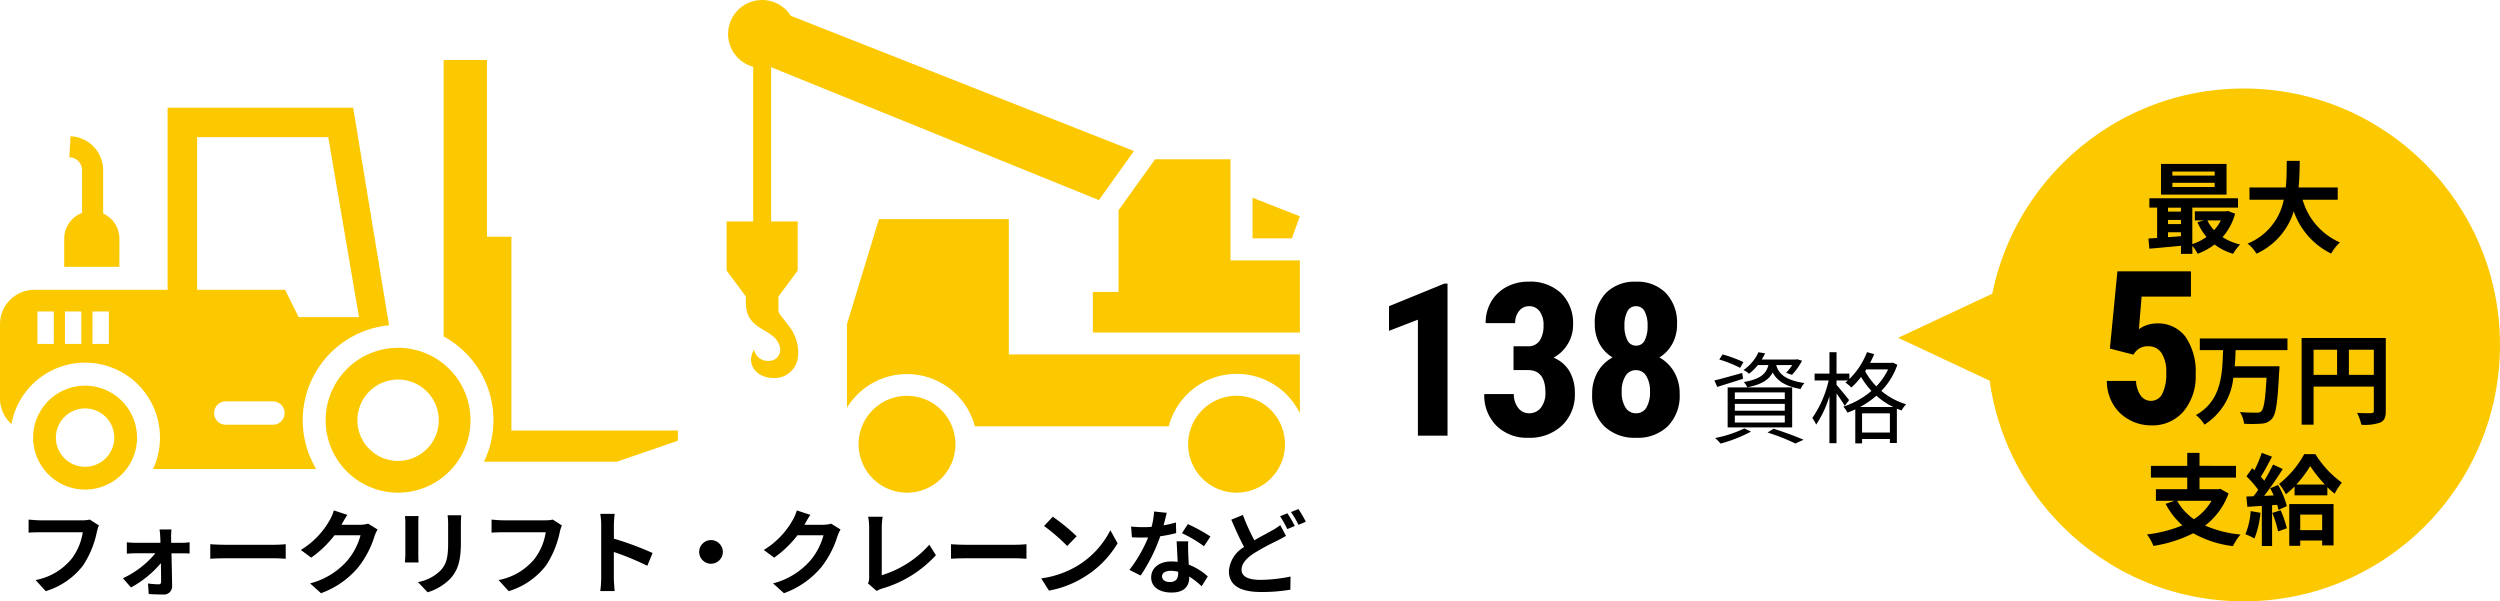 <svg xmlns="http://www.w3.org/2000/svg" xmlns:xlink="http://www.w3.org/1999/xlink" width="351" height="84.427" viewBox="0 0 351 84.427"><defs><clipPath id="a"><rect width="95.171" height="60.743" fill="#fcc800"/></clipPath></defs><g transform="translate(366 -12893.571)"><path d="M8.288-9.912C7.952-8.638,7.112-7.938,4.83-7.532a2.844,2.844,0,0,1,.49.742c1.988-.392,3.024-1.05,3.57-2.086.518,1.008,1.54,1.9,3.92,2.324a2.944,2.944,0,0,1,.532-.84c-2.87-.42-3.654-1.442-3.962-2.52h2.24a5.684,5.684,0,0,1-.854,1.078l.826.294a9,9,0,0,0,1.414-1.988l-.7-.21-.168.042H7.35a8.875,8.875,0,0,0,.476-.868l-.938-.154A6.079,6.079,0,0,1,4.774-9.212a2.634,2.634,0,0,1,.784.518A7.359,7.359,0,0,0,6.8-9.912ZM3.57-2.828h7.014v.98H3.57Zm0-1.638h7.014V-3.5H3.57Zm0-1.61h7.014v.938H3.57ZM2.562-1.162H11.62V-6.776H2.562Zm2.212-9.17A17.932,17.932,0,0,0,1.848-11.41l-.462.714A16.909,16.909,0,0,1,4.312-9.52ZM4.606-8.806c-1.428.392-2.9.812-3.906,1.05l.406.91c1.05-.336,2.366-.742,3.626-1.148ZM4.9-1.022A16.032,16.032,0,0,1,.8.322a8.1,8.1,0,0,1,.77.784,19.949,19.949,0,0,0,4.27-1.68Zm3.262.574a30.69,30.69,0,0,1,3.906,1.54L13.216.574C12.194.112,10.528-.49,9.016-.98ZM21.168-4.032A13.054,13.054,0,0,0,23.45-5.614,10.172,10.172,0,0,0,25.8-4.032Zm.266,3.584V-3.136H25.34V-.448Zm.6-8.862h3.052a8.741,8.741,0,0,1-1.652,2.38,9.225,9.225,0,0,1-1.568-2.128Zm3.71-.952-.182.042h-3c.21-.406.406-.812.574-1.232l-1.008-.28a10.632,10.632,0,0,1-2.478,3.78v-.77H17.85v-3h-.994v3H14.77v.966h1.974a15.153,15.153,0,0,1-2.3,5.278,4.719,4.719,0,0,1,.546.924,14.86,14.86,0,0,0,1.862-4V1.05h.994V-5.936c.434.6.924,1.344,1.148,1.75L19.614-5c-.266-.336-1.358-1.68-1.764-2.128v-.63h1.6c-.112.1-.238.2-.35.294a5.738,5.738,0,0,1,.826.7,10.832,10.832,0,0,0,1.372-1.484,10.75,10.75,0,0,0,1.456,1.96,11.585,11.585,0,0,1-3.962,2.212,2.933,2.933,0,0,1,.588.84A10.855,10.855,0,0,0,20.482-3.7V1.078h.952V.462H25.34v.56h.98V-3.794c.21.084.434.168.658.252a3.994,3.994,0,0,1,.644-.868,9.908,9.908,0,0,1-3.486-1.876A9.878,9.878,0,0,0,26.39-9.954Z" transform="translate(-126 12954.742)"/><path d="M-11.766,0h-4.16V-16.289l-4.058,1.567v-3.457l7.778-3.179h.439ZM-2.5-12.554H-.5a1.875,1.875,0,0,0,1.677-.8,3.775,3.775,0,0,0,.535-2.131,3.177,3.177,0,0,0-.549-1.985,1.766,1.766,0,0,0-1.472-.71,1.741,1.741,0,0,0-1.414.674,2.6,2.6,0,0,0-.549,1.7H-6.416a5.86,5.86,0,0,1,.769-3,5.4,5.4,0,0,1,2.153-2.073,6.357,6.357,0,0,1,3.069-.747A6.334,6.334,0,0,1,4.189-20a5.928,5.928,0,0,1,1.67,4.453A5.071,5.071,0,0,1,5.1-12.854a5.137,5.137,0,0,1-1.985,1.9A4.562,4.562,0,0,1,5.369-9.023a6.018,6.018,0,0,1,.74,3.047A5.981,5.981,0,0,1,4.3-1.421,6.628,6.628,0,0,1-.454.293,6.042,6.042,0,0,1-4.9-1.4,5.983,5.983,0,0,1-6.606-5.845h4.146a3.042,3.042,0,0,0,.6,1.919,1.848,1.848,0,0,0,1.523.776A2.038,2.038,0,0,0,1.355-3.94,3.317,3.317,0,0,0,1.978-6.05q0-3.149-2.446-3.164H-2.5Zm22.958-3.105a5.63,5.63,0,0,1-.659,2.754,5.117,5.117,0,0,1-1.816,1.919,5.5,5.5,0,0,1,2.08,2.058,6.029,6.029,0,0,1,.762,3.083,6.082,6.082,0,0,1-1.641,4.49A6.022,6.022,0,0,1,14.71.293a6.123,6.123,0,0,1-4.5-1.648,6.022,6.022,0,0,1-1.67-4.49,6.07,6.07,0,0,1,.762-3.091A5.353,5.353,0,0,1,11.4-10.986a5.08,5.08,0,0,1-1.831-1.919,5.63,5.63,0,0,1-.659-2.754,5.951,5.951,0,0,1,1.567-4.38,5.652,5.652,0,0,1,4.2-1.582,5.613,5.613,0,0,1,4.219,1.6A6,6,0,0,1,20.453-15.659ZM14.71-3.149a1.611,1.611,0,0,0,1.443-.8,4.137,4.137,0,0,0,.505-2.219,4.037,4.037,0,0,0-.527-2.227,1.647,1.647,0,0,0-1.45-.806,1.664,1.664,0,0,0-1.458.806,3.994,3.994,0,0,0-.535,2.227,3.956,3.956,0,0,0,.535,2.219A1.693,1.693,0,0,0,14.71-3.149Zm1.611-12.29a4.206,4.206,0,0,0-.4-1.992,1.319,1.319,0,0,0-1.238-.747,1.306,1.306,0,0,0-1.2.725,4.119,4.119,0,0,0-.41,2.014,4.314,4.314,0,0,0,.41,2.029,1.319,1.319,0,0,0,1.23.769,1.289,1.289,0,0,0,1.216-.769A4.45,4.45,0,0,0,16.322-15.439Z" transform="translate(-151 12954.742)"/><g transform="translate(-321 -425.002)"><circle cx="36" cy="36" r="36" transform="translate(234 13331)" fill="#fcc800"/><path d="M-4.06-9.772H-10v-.574H-4.06Zm0,1.6H-10v-.588H-4.06Zm1.666-3.234h-9.2v4.3h9.2Zm-.8,7.924a5.862,5.862,0,0,1-.952,1.372,5.42,5.42,0,0,1-.938-1.372Zm-7.42,1.666h1.82v.546c-.616.056-1.232.1-1.82.14Zm0-1.736h1.82v.588h-1.82Zm1.82-1.722v.56h-1.82v-.56Zm6.58.462-.28.056H-6.846v1.274h1.288l-.924.252A8.574,8.574,0,0,0-5.208-1.162,7.188,7.188,0,0,1-7.2-.154V-5.278H-.784V-6.594H-13.23v1.316h1.092v4.256c-.434.042-.854.056-1.218.084L-13.23.49C-12,.378-10.4.238-8.792.084V1.218h1.6V.084A6.189,6.189,0,0,1-6.454,1.2,9.122,9.122,0,0,0-4.074-.1a7.843,7.843,0,0,0,2.6,1.3A6.9,6.9,0,0,1-.49-.1,7.827,7.827,0,0,1-2.954-1.134,8.346,8.346,0,0,0-1.19-4.424ZM13.216-6.384V-8.106h-5.5c.14-1.3.154-2.59.168-3.738H6.062c-.014,1.148,0,2.422-.14,3.738H.826v1.722H5.642A8.393,8.393,0,0,1,.56-.224,4.933,4.933,0,0,1,1.806,1.19,9.636,9.636,0,0,0,7.042-4.76a10.443,10.443,0,0,0,5.25,5.936A6.7,6.7,0,0,1,13.524-.392,9.342,9.342,0,0,1,8.288-6.384Z" transform="translate(270 13353)"/><path d="M-4.508-5.11A7.481,7.481,0,0,1-6.972-2.534,7.5,7.5,0,0,1-9.324-5.11ZM-3.276-6.8l-.294.056H-6.188V-8.372h5.124v-1.652H-6.188v-1.82H-7.91v1.82h-5.1v1.652h5.1v1.624h-4.4V-5.11h2.59l-1.232.42A10.82,10.82,0,0,0-8.6-1.666a18.452,18.452,0,0,1-4.97,1.274,6.343,6.343,0,0,1,.91,1.61A18.673,18.673,0,0,0-7.07-.56,14.924,14.924,0,0,0-1.5,1.246,8.552,8.552,0,0,1-.434-.378,16.228,16.228,0,0,1-5.4-1.638a9.9,9.9,0,0,0,3.29-4.508ZM.994-3.668A10.179,10.179,0,0,1,.252-.42a8.229,8.229,0,0,1,1.274.6,12.944,12.944,0,0,0,.84-3.612Zm3.038.252a16.566,16.566,0,0,1,.812,2.6L6.076-1.26a15.435,15.435,0,0,0-.868-2.52ZM3.738-6.874c.168.308.336.658.49,1.008L2.884-5.81C3.766-6.944,4.732-8.358,5.5-9.576l-1.358-.63A25.389,25.389,0,0,1,2.9-7.938c-.14-.182-.308-.364-.476-.56.5-.77,1.064-1.862,1.568-2.814l-1.442-.532A17.748,17.748,0,0,1,1.526-9.408c-.112-.1-.224-.2-.322-.28l-.8,1.134a13.738,13.738,0,0,1,1.652,1.9c-.224.322-.448.63-.658.9L.392-5.712.532-4.27,2.562-4.4V1.232H4V-4.494l.714-.056a6.712,6.712,0,0,1,.182.714l1.176-.532A11.868,11.868,0,0,0,4.844-7.336Zm7.294,3.7V-.994H7.952V-3.178ZM6.412,1.2h1.54V.462h3.08v.686h1.6v-5.8H6.412Zm.994-8.6a16.229,16.229,0,0,0,1.946-2.59,19.524,19.524,0,0,0,2.058,2.59Zm1.106-4.27A13.469,13.469,0,0,1,4.984-7.49a7.664,7.664,0,0,1,.952,1.456A10.993,10.993,0,0,0,7.154-7.126V-5.88H11.76V-7.028a11.942,11.942,0,0,0,1.022.91A10.283,10.283,0,0,1,13.8-7.672a13.739,13.739,0,0,1-3.71-3.99Z" transform="translate(270 13394)"/><path d="M-.84-9.268v-1.638H-13.146v1.638h3.262c-.1,3.374-.21,7.1-3.808,9.114a4.982,4.982,0,0,1,1.2,1.344A8.785,8.785,0,0,0-8.442-5.39H-3.78c-.154,3-.378,4.368-.742,4.718A.9.9,0,0,1-5.18-.49c-.42,0-1.372,0-2.338-.084A4,4,0,0,1-6.93,1.064,17.114,17.114,0,0,0-4.494,1.05,2.029,2.029,0,0,0-3,.35c.546-.616.784-2.31.994-6.608C-1.974-6.468-1.96-7-1.96-7H-8.246c.07-.756.1-1.526.126-2.268ZM7.784-5.8V-9.324h3.5V-5.8ZM2.828-9.324h3.3V-5.8h-3.3Zm10.136-1.652H1.148V1.2h1.68V-4.144h8.456V-.756c0,.238-.1.322-.364.336S9.73-.406,8.932-.462a6.8,6.8,0,0,1,.6,1.666A6.468,6.468,0,0,0,12.18.9c.588-.266.784-.728.784-1.638Z" transform="translate(277 13377)"/><path d="M-5.771-10.488l1.055-10.84H5.61v3.545H-1.318l-.381,4.57a4.39,4.39,0,0,1,2.476-.806,4.808,4.808,0,0,1,4.065,1.875,8.6,8.6,0,0,1,1.428,5.3A7.621,7.621,0,0,1,4.57-1.67,5.7,5.7,0,0,1,.029.293a6.314,6.314,0,0,1-3.12-.8A5.882,5.882,0,0,1-5.354-2.725,6.39,6.39,0,0,1-6.2-5.947h4.1a3.86,3.86,0,0,0,.659,2.065A1.725,1.725,0,0,0,0-3.149a1.735,1.735,0,0,0,1.582-.989A6.17,6.17,0,0,0,2.139-7.09a4.8,4.8,0,0,0-.667-2.783A2.16,2.16,0,0,0-.4-10.811,2.193,2.193,0,0,0-2.212-10l-.264.366Z" transform="translate(257 13378)"/><path d="M7.5,0,15,16H0Z" transform="translate(221.5 13373.5) rotate(-90)" fill="#fcc800"/></g><g transform="translate(-366 12901.998)"><g clip-path="url(#a)"><path d="M21.735,141.934a7.293,7.293,0,1,0,7.293,7.293,7.293,7.293,0,0,0-7.293-7.293m0,11.389a4.1,4.1,0,1,1,4.1-4.1,4.1,4.1,0,0,1-4.1,4.1" transform="translate(-9.789 -96.21)" fill="#fcc800"/><path d="M35.746,47.6a3.868,3.868,0,0,0-2.281-3.526V38.015a4.774,4.774,0,0,0-4.576-4.787l-.173,2.952a1.825,1.825,0,0,1,1.791,1.9v5.912A3.868,3.868,0,0,0,28,47.6v3.957h7.741Z" transform="translate(-18.983 -22.524)" fill="#fcc800"/><path d="M152.1,125.423a10.169,10.169,0,1,0,10.169,10.169A10.168,10.168,0,0,0,152.1,125.423m0,15.881a5.712,5.712,0,1,1,5.711-5.712A5.711,5.711,0,0,1,152.1,141.3" transform="translate(-96.209 -85.018)" fill="#fcc800"/><path d="M202.865,52.025V24.814h-3.43V0h-6.081V38.814A13.381,13.381,0,0,1,199.011,56.4h18.661l8.563-2.943V52.025Z" transform="translate(-131.065 -0.001)" fill="#fcc800"/><path d="M54.622,51.316,49.583,20.757H23.534V46.333H4.831A4.831,4.831,0,0,0,0,51.164V61.592a4.808,4.808,0,0,0,1.609,3.586A10.513,10.513,0,1,1,21.485,71.5H44.4A13.381,13.381,0,0,1,54.622,51.316M7.555,53.935h-2.3V49.369h2.3Zm3.865,0h-2.3V49.369h2.3Zm3.865,0h-2.3V49.369h2.3ZM38.313,65.278H31.7a1.642,1.642,0,1,1,0-3.284h6.617a1.642,1.642,0,1,1,0,3.284m3.612-15.114-1.9-3.832H27.674V24.9H46.09L50.4,50.165Z" transform="translate(0 -14.07)" fill="#fcc800"/></g></g><g transform="translate(-533.986 12737.947)"><path d="M295.332,224.794a6.8,6.8,0,1,1,6.8-6.8,6.8,6.8,0,0,1-6.8,6.8Zm55.154-38.8-1.123,3.094h-5.521v-5.7Zm-28.214-2.276L276.25,165.059V186.72h3.732v6.887l-2.7,3.641v1.668c0,.85.06.576,1.7,2.792a5.956,5.956,0,0,1,1.031,4.095,3.293,3.293,0,0,1-3.58,2.882c-2,0-3.853-1.79-2.579-3.974a1.962,1.962,0,0,0,2.063,1.578,1.552,1.552,0,0,0,1.517-2.094c-.7-2.548-4.733-2.032-4.733-6.068v-.879l-2.7-3.641V186.72h3.732V165a4.771,4.771,0,1,1,5.279-7.16l48.176,18.992Zm18.476,8.464h9.739v10.133H321.423v-5.7h3.61V185.142l5.127-7.159h10.588Zm9.739,13.2v8.252a9.874,9.874,0,0,0-18.415,1.851H304.858a9.863,9.863,0,0,0-17.96-2.61v-11.74l4.49-14.744h18.233v18.991h40.865ZM341.6,224.794a6.8,6.8,0,1,1,6.8-6.8,6.8,6.8,0,0,1-6.8,6.8Z" transform="translate(0 0)" fill="#fcc800" fill-rule="evenodd"/></g><path d="M-80.392-9.477a4.358,4.358,0,0,1-1.027.1h-6.006c-.429,0-1.17-.065-1.56-.1v1.833c.338-.026.962-.052,1.547-.052h6.058A8.229,8.229,0,0,1-82.9-4.03,8.575,8.575,0,0,1-88-.988L-86.58.572a10.4,10.4,0,0,0,5.226-3.588A13.36,13.36,0,0,0-79.4-7.748a5.294,5.294,0,0,1,.286-.91Zm11.427,3.263-.013-.793a9.527,9.527,0,0,1,.052-1.079H-70.6c.052.351.091.767.1,1.079.013.247.026.507.026.793h-3.536a11.538,11.538,0,0,1-1.183-.078v1.6c.377-.026.845-.052,1.222-.052h2.782a13,13,0,0,1-4.55,3.5l1.131,1.3a14.777,14.777,0,0,0,4.2-3.419c.013.988.026,1.937.026,2.574,0,.26-.091.4-.338.4a11.875,11.875,0,0,1-1.5-.117l.1,1.482c.585.039,1.391.065,2.015.065A1.14,1.14,0,0,0-68.835-.1c-.013-1.326-.052-3.094-.091-4.641h1.56c.286,0,.689.013.988.026V-6.292c-.221.026-.715.078-1.053.078Zm5.486,2.236c.481-.039,1.352-.065,2.093-.065h6.981c.546,0,1.209.052,1.521.065V-6.019c-.338.026-.923.078-1.521.078h-6.981c-.676,0-1.625-.039-2.093-.078Zm22.165-4.927a4.169,4.169,0,0,1-1.131.156h-2.613l.039-.065c.156-.286.481-.871.793-1.326l-1.9-.624A6.254,6.254,0,0,1-46.709-9.4a11.447,11.447,0,0,1-4.056,4.186l1.456,1.079A14.818,14.818,0,0,0-46.033-7.28h3.653a9.241,9.241,0,0,1-1.846,3.549A10.361,10.361,0,0,1-49.465-.52L-47.931.858a12.248,12.248,0,0,0,5.252-3.666A13.564,13.564,0,0,0-40.417-7.15a5.2,5.2,0,0,1,.429-.936Zm5.174-1.066a8.841,8.841,0,0,1,.052.988V-4.6c0,.39-.052.9-.065,1.144h1.924c-.026-.3-.039-.806-.039-1.131V-8.983c0-.416.013-.7.039-.988Zm5.98-.117a9.17,9.17,0,0,1,.078,1.3v2.47c0,2.028-.169,3-1.053,3.978A6.084,6.084,0,0,1-34.32-.7l1.365,1.43A7.552,7.552,0,0,0-29.8-1.157c.962-1.066,1.508-2.262,1.508-5.057V-8.788c0-.52.026-.936.052-1.3Zm14.768.611a4.358,4.358,0,0,1-1.027.1h-6.006c-.429,0-1.17-.065-1.56-.1v1.833c.338-.026.962-.052,1.547-.052h6.058A8.229,8.229,0,0,1-17.9-4.03,8.575,8.575,0,0,1-23-.988L-21.58.572a10.4,10.4,0,0,0,5.226-3.588A13.36,13.36,0,0,0-14.4-7.748a5.294,5.294,0,0,1,.286-.91ZM-1.378-4.784A42.458,42.458,0,0,0-6.812-6.8V-8.71A14.138,14.138,0,0,1-6.7-10.283H-8.723a9.067,9.067,0,0,1,.13,1.573v7.462A13.91,13.91,0,0,1-8.723.559H-6.7c-.052-.52-.117-1.43-.117-1.807V-4.927A37.549,37.549,0,0,1-2.119-2.99ZM5.161-4.94A1.676,1.676,0,0,0,6.825-3.276,1.676,1.676,0,0,0,8.489-4.94,1.676,1.676,0,0,0,6.825-6.6,1.676,1.676,0,0,0,5.161-4.94ZM23.686-8.905a4.169,4.169,0,0,1-1.131.156H19.942l.039-.065c.156-.286.481-.871.793-1.326l-1.9-.624A6.254,6.254,0,0,1,18.291-9.4a11.447,11.447,0,0,1-4.056,4.186l1.456,1.079A14.818,14.818,0,0,0,18.967-7.28H22.62a9.241,9.241,0,0,1-1.846,3.549A10.361,10.361,0,0,1,15.535-.52L17.069.858a12.248,12.248,0,0,0,5.252-3.666A13.564,13.564,0,0,0,24.583-7.15a5.2,5.2,0,0,1,.429-.936Zm6.4,9.451A3.668,3.668,0,0,1,30.862.2a16.357,16.357,0,0,0,7.54-4.68l-.923-1.469A14.756,14.756,0,0,1,30.8-1.664V-8.411a9.21,9.21,0,0,1,.13-1.469H28.886a8.034,8.034,0,0,1,.143,1.469v7.046a1.7,1.7,0,0,1-.169.845ZM40.521-3.978c.481-.039,1.352-.065,2.093-.065h6.981c.546,0,1.209.052,1.521.065V-6.019c-.338.026-.923.078-1.521.078H42.614c-.676,0-1.625-.039-2.093-.078Zm14.287-5.9-1.222,1.3a27.03,27.03,0,0,1,3.25,2.808l1.326-1.365A27.3,27.3,0,0,0,54.808-9.88ZM53.183-1.222,54.275.494A14.079,14.079,0,0,0,59.1-1.339a13.824,13.824,0,0,0,4.81-4.81L62.894-7.982a12.327,12.327,0,0,1-4.732,5.057A13.4,13.4,0,0,1,53.183-1.222ZM76.947-7.1A23.165,23.165,0,0,0,73.775-8.84l-.832,1.274a17.164,17.164,0,0,1,3.094,1.833ZM72.1-9.074a13.6,13.6,0,0,1-1.729.4c.182-.689.338-1.339.442-1.755l-1.781-.182a10.961,10.961,0,0,1-.351,2.158c-.39.026-.78.039-1.157.039A16.364,16.364,0,0,1,65.806-8.5l.117,1.508c.559.026,1.079.039,1.612.039.221,0,.442,0,.663-.013a19.643,19.643,0,0,1-2.626,4.55l1.573.793A23.764,23.764,0,0,0,69.9-7.137a18.866,18.866,0,0,0,2.236-.442Zm.312,7.163c0,.689-.286,1.2-1.157,1.2-.7,0-1.105-.325-1.105-.806,0-.455.481-.767,1.222-.767a4.556,4.556,0,0,1,1.04.13ZM72.2-6.422c.039.78.1,1.911.143,2.873-.273-.026-.572-.052-.871-.052-1.794,0-2.847.975-2.847,2.236,0,1.417,1.261,2.132,2.86,2.132,1.833,0,2.483-.936,2.483-2.132v-.117A11.461,11.461,0,0,1,75.712-.117L76.57-1.5a8.576,8.576,0,0,0-2.665-1.651c-.039-.637-.065-1.261-.078-1.625-.013-.572-.039-1.105,0-1.651ZM86.749-8.7a8.5,8.5,0,0,1-1.183.767c-.6.351-1.508.806-2.457,1.365A30.184,30.184,0,0,1,81.5-10.127l-1.625.663c.585,1.365,1.209,2.743,1.794,3.835a4.288,4.288,0,0,0-2.132,3.38c0,2.223,1.937,2.938,4.5,2.938A23.652,23.652,0,0,0,88.166.364l.026-1.846a21.51,21.51,0,0,1-4.2.468c-1.794,0-2.678-.494-2.678-1.417,0-.9.715-1.638,1.781-2.34A35.389,35.389,0,0,1,86.281-6.5c.481-.234.884-.455,1.274-.689Zm-.026-1.248a15.558,15.558,0,0,1,1.014,1.807L88.79-8.58a19.194,19.194,0,0,0-1.04-1.781Zm1.534-.585A13.783,13.783,0,0,1,89.31-8.736l1.027-.442a17.421,17.421,0,0,0-1.04-1.781Z" transform="translate(-273 12975.998)"/></g></svg>